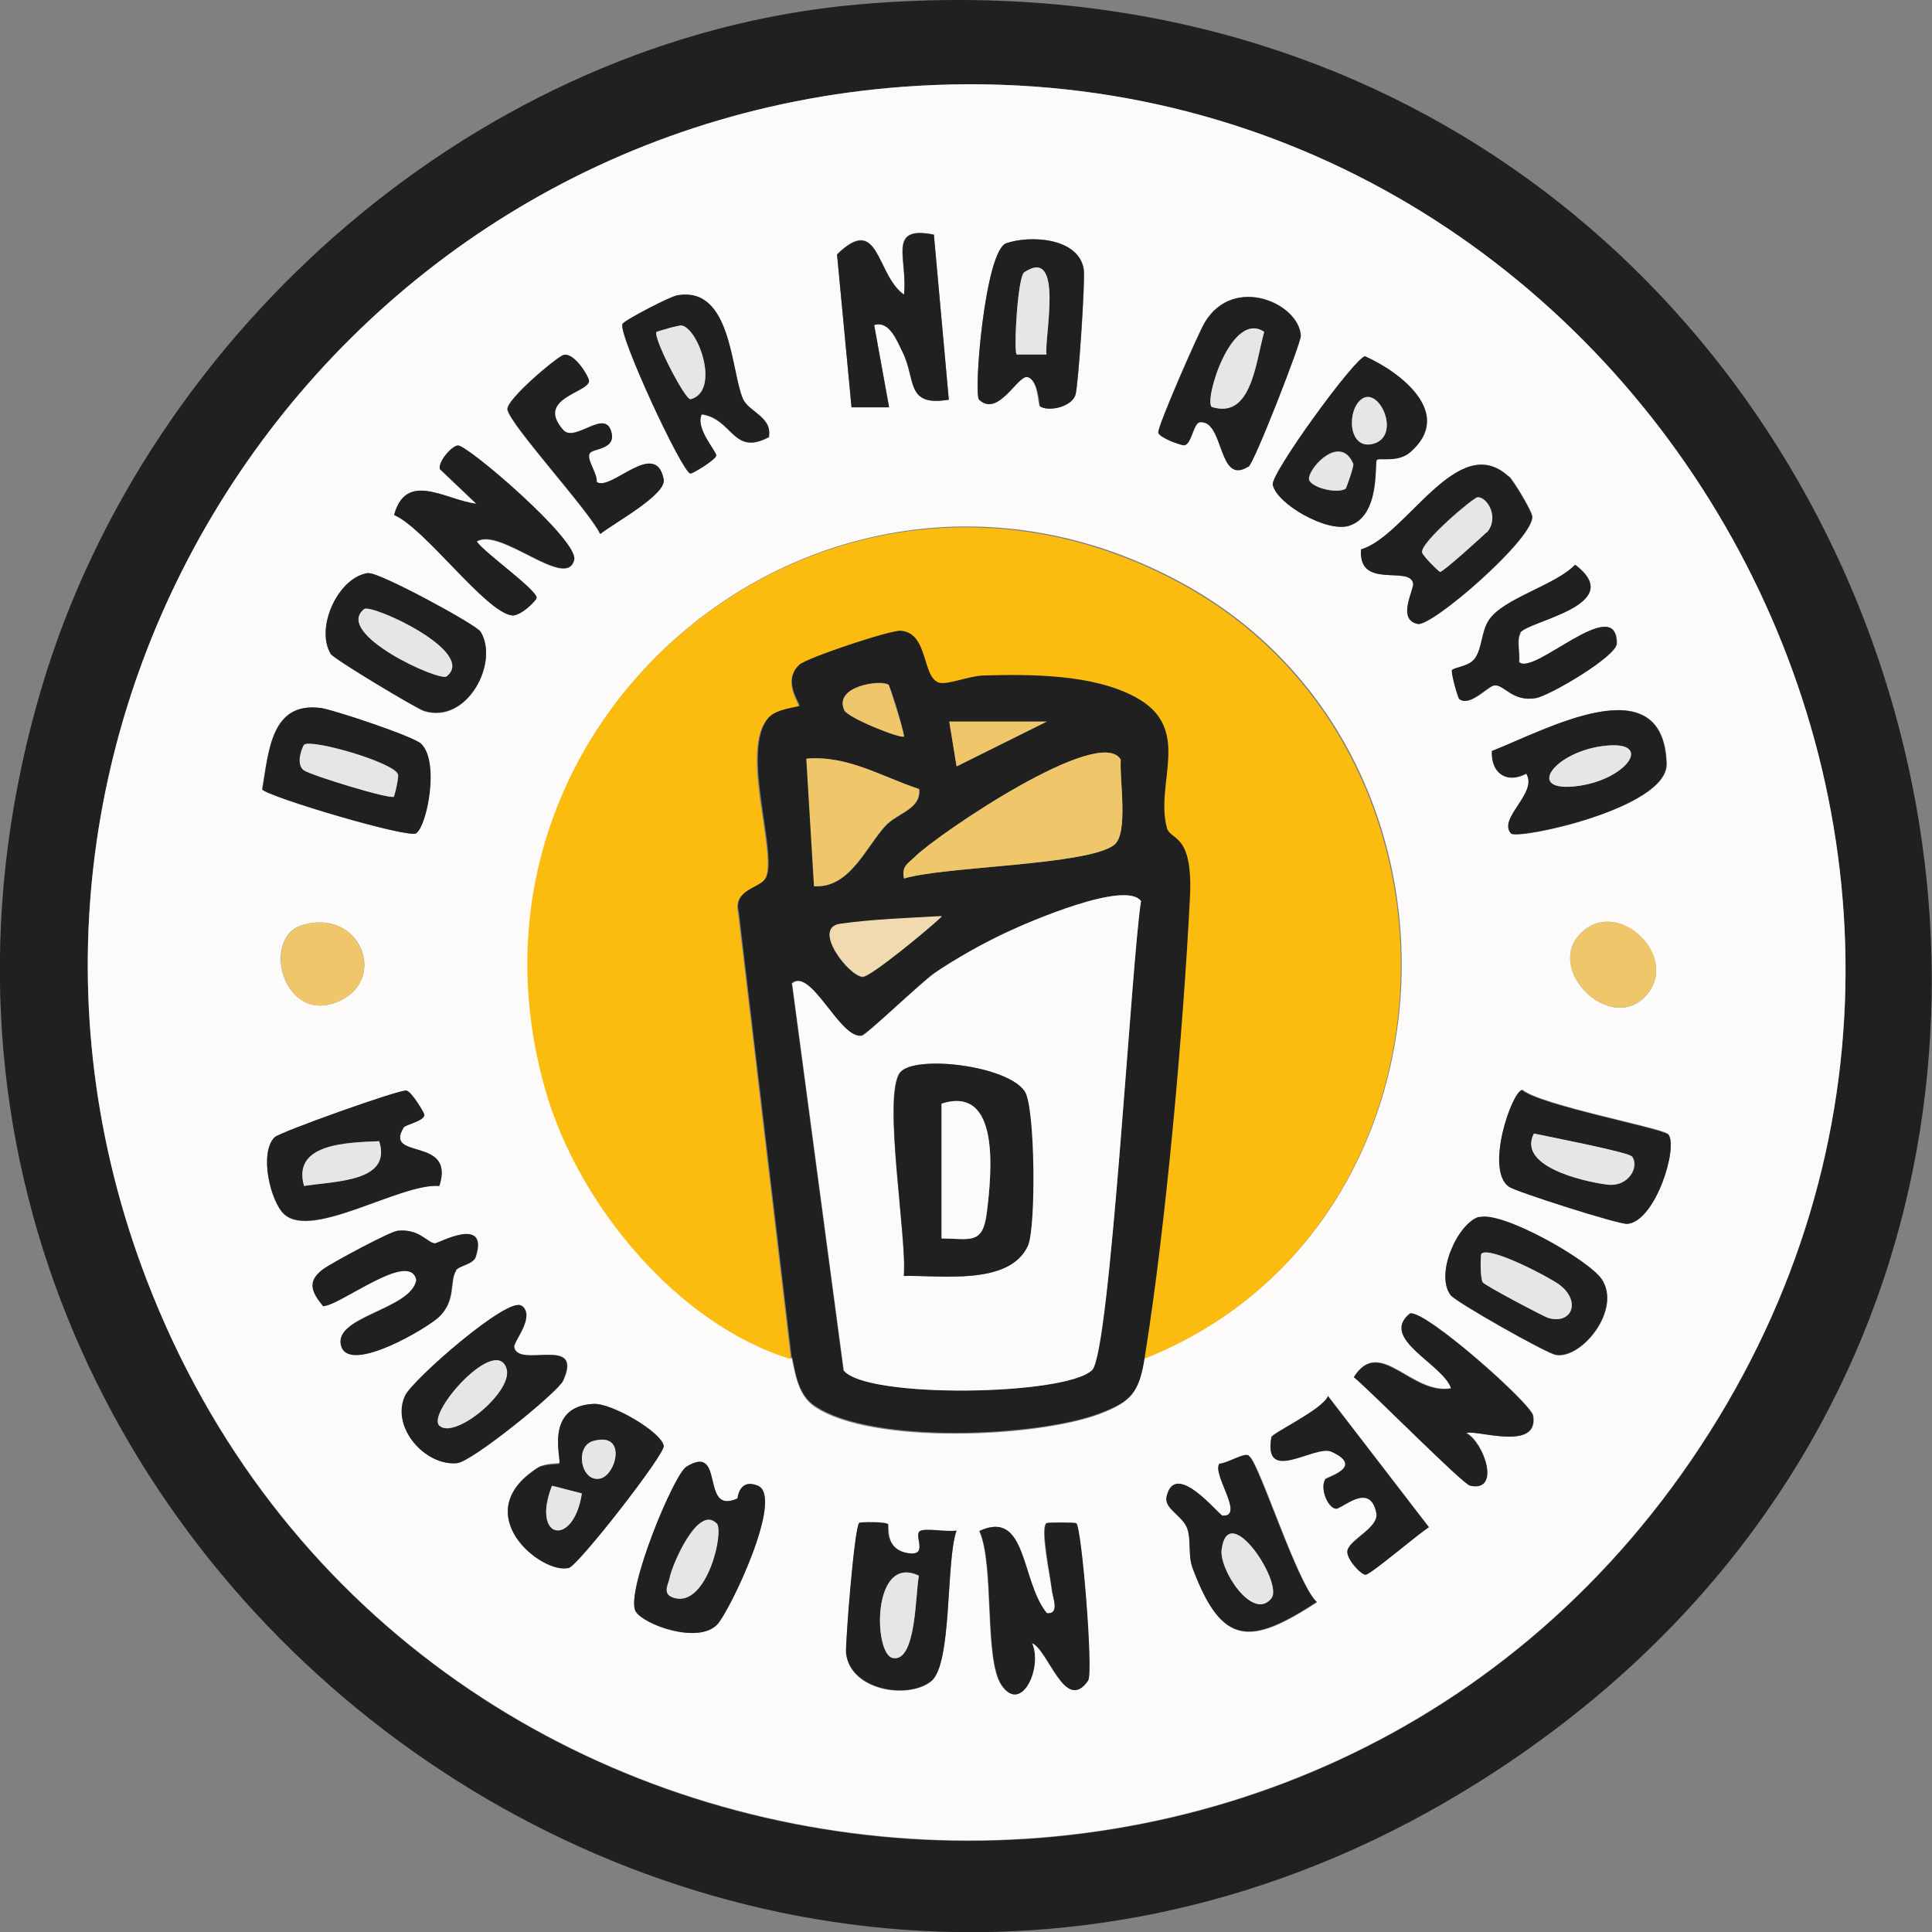 <?xml version="1.0" encoding="UTF-8"?> <svg xmlns="http://www.w3.org/2000/svg" width="158" height="158" viewBox="0 0 158 158" fill="none"><rect x="0" y="0" width="158" height="158" fill="#808080" stroke="none"/><g clip-path="url(#clip0_2427_1626)"><path d="M70.12 0.37C154.855 -7.136 190.858 101.611 121.072 145.65C59.685 184.438 -17.206 125.72 3.404 56.241C12.1 26.993 39.297 3.106 70.12 0.37ZM73.82 7.1C25.976 10.686 -5.291 59.643 11.989 104.68C33.043 159.59 108.269 166.985 139.795 117.178C171.173 67.63 132.136 2.736 73.82 7.1Z" fill="#1F201F"></path><path d="M73.82 7.1C132.135 2.736 171.173 67.63 139.795 117.141C108.269 166.948 33.043 159.553 11.989 104.643C-5.291 59.643 25.976 10.686 73.82 7.1ZM76.373 19.191C72.488 18.377 74.227 21.151 73.931 24.072C71.637 22.482 71.933 17.379 68.454 20.781L69.638 33.279H72.71L71.489 26.549C72.784 26.142 73.413 27.917 73.82 28.805C74.93 31.06 74.042 33.279 77.594 32.687L76.373 19.191ZM85.031 33.205C85.586 33.685 87.622 33.353 87.955 32.28C88.177 31.615 88.806 22.777 88.621 21.964C88.14 19.413 84.217 19.228 82.293 19.893C80.554 20.485 79.592 32.243 80.073 32.687C81.664 34.166 83.255 30.654 84.032 30.838C84.92 31.06 84.846 33.057 85.031 33.205ZM62.904 35.719C63.163 34.129 61.239 33.722 60.758 32.65C59.759 30.321 59.833 23.443 55.392 24.183C54.837 24.294 51.137 26.179 50.915 26.512C50.471 27.215 55.8 38.714 56.466 38.751C56.614 38.751 58.538 37.605 58.575 37.272C58.575 36.903 56.836 35.054 57.391 33.907C59.944 34.277 59.907 37.346 62.904 35.756M102.089 38.16C102.571 37.864 106.419 28.028 106.382 27.436C106.234 24.774 100.905 22.445 98.537 26.327C97.982 27.215 94.652 34.869 94.726 35.349C94.8 35.756 96.539 36.422 96.872 36.385C97.464 36.348 97.612 34.573 98.167 34.499C100.165 34.351 99.61 39.75 102.126 38.123M48.251 37.05C48.51 36.681 50.286 36.755 50.027 35.46C49.583 33.242 47.03 36.237 46.031 35.165C43.737 32.576 48.066 32.133 48.14 31.171C48.14 30.875 46.993 28.842 46.068 29.026C45.587 29.137 41.332 32.687 41.48 33.501C41.702 34.758 48.14 41.746 49.065 43.669C50.101 42.819 54.505 40.452 54.245 39.195C53.616 35.83 49.916 40.23 48.769 39.417C48.806 38.714 47.844 37.568 48.177 37.05M112.598 37.605C112.783 37.42 114.3 37.827 115.336 36.976C118.963 33.87 114.633 30.469 111.636 29.137C110.822 29.211 103.903 38.714 104.088 39.639C104.384 41.192 108.491 43.558 110.304 43.004C112.931 42.227 112.413 37.827 112.598 37.642M39.001 44.298C40.925 43.114 46.327 48.328 46.956 45.814C47.363 44.261 38.186 36.422 37.446 36.459C36.965 36.496 35.855 37.679 35.966 38.382L38.964 41.229C36.447 40.896 33.228 38.492 32.229 42.116C34.782 43.188 39.666 49.992 41.85 50.325C42.516 50.436 43.885 49.105 43.885 48.883C43.885 48.217 39.593 45.185 39.001 44.298ZM123.403 38.973C119.259 35.128 115.04 43.854 111.34 44.926C111.081 48.254 115.336 46.221 115.595 47.7C115.706 48.217 114.226 50.658 115.965 51.027C117.112 51.286 125.512 44.002 125.327 42.227C125.29 41.783 123.81 39.306 123.44 38.973M64.754 111.077C65.05 112.519 65.309 114.146 66.604 115.034C71.192 118.177 84.735 117.585 89.879 115.662C92.506 114.664 93.135 113.924 93.579 111.077C120.369 100.539 121.812 61.344 96.65 47.663C68.121 32.133 35.818 58.349 44.699 89.15C47.363 98.394 55.429 108.23 64.754 111.077ZM124.328 51.767C124.92 50.732 133.171 49.474 128.842 46.184C127.177 47.884 122.922 48.92 121.775 50.732C121.146 51.73 121.257 53.061 120.628 53.875C120.147 54.503 118.926 54.614 118.778 54.799C118.63 54.984 119.259 57.092 119.37 57.166C120.258 57.831 121.701 56.13 122.219 56.056C123.033 55.908 123.662 57.424 125.623 57.092C126.733 56.907 132.246 53.653 132.246 52.617C132.246 48.439 125.401 55.354 124.254 54.133C124.328 53.431 124.032 52.359 124.365 51.804M30.194 46.886C27.678 47.108 25.717 51.323 27.049 53.505C27.271 53.875 34.042 57.942 34.671 58.164C38.223 59.273 40.851 54.17 39.297 51.656C38.926 51.064 31.045 46.812 30.194 46.886ZM34.005 68.147C34.893 67.519 35.929 62.305 34.412 60.826C33.82 60.235 27.271 58.053 26.235 57.905C22.164 57.35 21.979 61.381 21.424 64.561C21.831 65.152 33.376 68.591 34.005 68.147ZM123.588 68.184C124.106 68.702 136.428 66.114 136.317 62.453C136.058 54.281 126.363 59.717 122.034 61.418C121.923 63.267 123.292 64.117 124.846 63.267C125.808 64.857 122.441 66.927 123.625 68.184M24.718 75.654C21.276 76.689 23.201 84.01 27.826 81.829C31.711 79.98 29.417 74.249 24.718 75.654ZM134.504 81.533C137.575 78.427 132.357 73.25 129.286 76.319C126.326 79.24 131.58 84.491 134.504 81.533ZM33.006 92.219C33.154 91.96 34.634 91.701 34.708 91.184C34.708 91.073 33.635 89.224 33.228 89.187C32.673 89.113 22.867 92.626 22.46 93.033C21.165 94.327 22.127 98.283 23.238 99.319C25.532 101.426 32.784 96.73 35.929 96.989C37.261 92.885 31.378 94.918 33.006 92.219ZM136.428 92.737C136.021 92.256 125.993 90.37 124.513 89.113C123.662 89.187 121.442 95.621 123.403 97.026C123.995 97.433 132.431 100.132 133.097 100.058C135.429 99.836 137.279 93.735 136.428 92.737ZM120.961 99.54C119.259 100.058 117.334 104.199 118.63 105.937C119.037 106.492 126.437 110.67 127.214 110.818C129.323 111.225 132.653 107.121 130.988 104.643C129.915 103.053 122.811 99.023 120.961 99.577M37.298 103.904C37.557 103.497 38.705 103.423 38.926 102.794C40.037 99.392 35.892 101.722 35.596 101.685C35.004 101.648 34.338 100.502 32.562 100.65C31.933 100.724 27.16 103.312 26.457 103.793C25.125 104.754 25.458 105.642 26.457 106.788C27.863 106.714 33.561 102.166 34.079 104.643C33.672 107.121 26.975 107.638 27.974 110.153C28.788 112.26 34.893 108.637 35.929 107.675C37.372 106.307 36.743 104.791 37.335 103.867M42.664 106.788C41.591 105.974 33.746 112.889 33.154 114.146C31.97 116.734 34.782 119.914 37.409 119.656C38.593 119.545 45.587 113.887 46.068 112.926C47.807 109.117 42.368 111.964 42.072 110.153C41.998 109.709 43.811 107.675 42.701 106.788M119.925 117.215C120.48 116.808 125.882 118.805 125.401 115.773C125.253 114.775 116.557 107.084 115.336 107.416C112.783 109.487 118.037 111.521 118.704 113.517C115.447 114.109 112.857 109.228 110.748 112.593C112.08 113.665 119.629 121.319 120.258 121.467C122.737 122.022 121.405 118.029 119.962 117.178M108.38 120.95C107.936 121.689 108.565 123.242 109.231 123.353C109.712 123.427 112.043 121.061 112.561 123.723C112.783 124.906 110.341 125.905 110.193 126.792C110.082 127.458 111.303 128.752 111.673 128.752C112.08 128.752 116.002 125.424 116.853 124.869L108.602 114.146C108.195 115.255 104.051 117.178 103.977 117.511C103.274 121.43 107.566 118.066 108.898 118.694C111.636 119.951 108.491 120.765 108.38 120.95ZM45.735 119.656C45.735 119.656 44.514 119.656 43.959 120.025C38.149 123.76 44.292 128.752 46.512 128.197C47.289 128.012 54.394 118.842 54.282 118.213C54.06 117.067 50.027 114.738 48.547 114.812C44.44 114.997 45.957 119.434 45.735 119.656ZM102.126 119.064C101.756 118.805 100.35 119.656 99.721 119.73C99.129 120.58 101.83 124.056 100.017 123.982C99.721 123.982 96.095 119.323 95.429 122.466C95.207 123.427 96.761 123.982 97.131 125.054C97.464 126.015 97.131 127.236 97.575 128.308C99.943 134.705 102.311 134.557 107.714 131.044C106.123 129.565 103.015 119.693 102.2 119.101M60.314 122.54C57.206 123.982 59.352 117.955 56.133 119.951C55.096 120.58 51.1 130.268 51.988 131.784C52.617 132.893 57.095 134.483 58.649 132.856C59.648 131.821 64.162 122.392 61.979 121.504C60.425 120.839 60.425 122.466 60.314 122.54ZM72.636 124.684C72.414 124.499 70.341 124.499 70.267 124.573C69.897 124.943 69.12 134.52 69.194 135.223C69.527 138.255 74.227 139.031 76.151 137.515C77.89 136.11 77.335 127.716 78.223 125.202C77.446 125.35 75.559 124.943 75.189 125.276C74.745 125.646 75.929 127.31 74.264 127.051C72.34 126.755 72.784 124.869 72.636 124.721M85.586 131.932C83.44 129.306 83.958 123.39 80.073 125.202C81.331 128.012 80.443 135.703 81.886 137.811C83.514 140.214 85.29 136.332 84.365 134.372C85.697 134.89 87.103 140.177 88.954 137.441C89.398 136.776 88.473 125.017 87.992 124.573C87.918 124.499 85.66 124.462 85.549 124.573C85.031 125.054 85.882 128.937 85.993 129.972C86.067 130.638 86.734 132.043 85.549 131.932" fill="#FCFBFA"></path><path d="M93.542 111.077C95.281 100.28 96.687 84.417 97.242 73.435C97.501 68.147 95.651 68.85 95.355 67.778C94.393 64.006 97.538 59.606 92.728 57.054C89.25 55.206 84.217 55.206 80.332 55.317C79.222 55.317 77.409 56.13 76.743 55.908C75.3 55.465 75.855 51.841 73.598 51.656C72.747 51.582 65.901 53.874 65.309 54.429C63.903 55.76 65.457 57.646 65.309 57.794C65.235 57.905 63.496 58.016 62.83 58.718C60.351 61.344 63.681 70.144 62.534 71.919C62.016 72.695 59.907 72.806 60.351 74.655L64.68 111.151C55.355 108.304 47.289 98.468 44.625 89.224C35.744 58.423 68.047 32.206 96.576 47.736C121.738 61.418 120.295 100.613 93.505 111.151" fill="#FBBC0F"></path><path d="M64.754 111.077L60.425 74.581C59.981 72.733 62.09 72.659 62.608 71.845C63.755 70.07 60.462 61.27 62.904 58.645C63.57 57.942 65.272 57.831 65.383 57.72C65.494 57.572 63.94 55.686 65.383 54.355C65.975 53.801 72.821 51.508 73.672 51.582C75.966 51.767 75.374 55.428 76.817 55.834C77.483 56.019 79.259 55.28 80.406 55.243C84.291 55.132 89.324 55.132 92.802 56.981C97.612 59.532 94.43 63.932 95.429 67.704C95.725 68.776 97.575 68.073 97.316 73.361C96.761 84.38 95.355 100.206 93.616 111.003C93.172 113.85 92.543 114.59 89.916 115.588C84.772 117.511 71.266 118.103 66.641 114.96C65.309 114.072 65.087 112.445 64.791 111.003M72.673 55.982C72.081 55.538 68.158 56.093 69.046 58.053C69.342 58.718 73.709 60.456 73.931 60.198C73.857 59.495 72.821 56.093 72.636 55.945M85.586 59.014H77.631L78.26 62.675L85.623 59.014H85.586ZM91.655 62.12C89.953 59.199 76.706 68.221 74.856 70.033C74.264 70.625 73.709 70.847 73.931 71.845C77.187 70.847 88.917 70.773 91.1 69.109C92.284 68.221 91.544 63.747 91.655 62.12ZM75.152 64.524C72.118 63.525 69.305 61.751 65.975 62.046L66.604 72.474C69.49 72.659 70.785 69.331 72.414 67.556C73.413 66.484 75.374 66.188 75.189 64.524M64.754 80.461L68.972 112.075C70.785 114.368 87.177 114.146 89.287 112.038C90.804 110.522 92.543 78.353 93.283 73.694C92.062 71.956 84.069 75.432 82.293 76.245C80.48 77.096 78.075 78.427 76.41 79.573C75.337 80.313 70.859 84.639 70.452 84.676C68.639 85.009 66.271 78.982 64.717 80.424M77.002 74.951C74.375 75.099 71.303 75.21 68.713 75.58C66.345 75.912 69.453 79.906 70.564 79.906C71.192 79.906 76.114 75.839 77.002 74.988" fill="#1F201F"></path><path d="M39.001 44.298C39.593 45.185 43.885 48.217 43.885 48.883C43.885 49.105 42.553 50.436 41.85 50.325C39.666 50.029 34.782 43.225 32.229 42.116C33.228 38.455 36.447 40.896 38.964 41.192L35.966 38.344C35.855 37.679 36.965 36.459 37.446 36.422C38.186 36.348 47.363 44.187 46.956 45.777C46.327 48.291 40.925 43.077 39.001 44.261" fill="#1F201F"></path><path d="M76.373 19.191L77.594 32.687C74.042 33.279 74.93 31.06 73.82 28.805C73.376 27.954 72.747 26.179 71.489 26.586L72.71 33.316H69.638L68.454 20.818C71.933 17.416 71.636 22.519 73.931 24.109C74.264 21.188 72.525 18.414 76.373 19.191Z" fill="#1F201F"></path><path d="M119.925 117.215C121.405 118.065 122.737 122.059 120.221 121.504C119.592 121.356 112.043 113.702 110.711 112.63C112.82 109.265 115.41 114.146 118.667 113.554C118.037 111.558 112.746 109.487 115.299 107.416C116.52 107.083 125.179 114.775 125.364 115.773C125.882 118.805 120.443 116.808 119.888 117.215" fill="#1F201F"></path><path d="M85.586 131.932C86.734 132.043 86.067 130.637 86.03 129.972C85.919 128.937 85.105 125.054 85.586 124.573C85.66 124.499 87.918 124.499 88.029 124.573C88.473 125.017 89.435 136.812 88.991 137.441C87.103 140.177 85.734 134.853 84.402 134.372C85.29 136.332 83.551 140.214 81.923 137.811C80.48 135.666 81.368 128.012 80.11 125.202C84.032 123.39 83.477 129.343 85.623 131.932" fill="#1F201F"></path><path d="M45.735 119.655C45.957 119.434 44.44 114.996 48.547 114.812C50.027 114.738 54.06 117.104 54.282 118.25C54.43 118.879 47.289 128.049 46.512 128.234C44.292 128.789 38.149 123.797 43.959 120.062C44.514 119.692 45.587 119.803 45.735 119.692M48.51 117.844C46.956 118.287 47.511 121.282 49.102 120.913C50.36 120.617 51.322 117.067 48.51 117.844ZM47.585 122.133L45.143 121.504C43.404 125.941 46.919 126.533 47.585 122.133Z" fill="#1F201F"></path><path d="M112.598 37.605C112.376 37.827 112.931 42.19 110.304 43.004C108.491 43.558 104.384 41.192 104.088 39.639C103.903 38.751 110.822 29.211 111.636 29.137C114.596 30.469 118.926 33.833 115.336 36.976C114.337 37.864 112.82 37.42 112.598 37.605ZM111.34 32.65C110.119 33.575 110.267 36.792 112.228 36.311C114.67 35.756 112.82 31.504 111.34 32.65ZM110.045 39.971C110.045 39.971 110.748 38.197 110.674 37.938C109.638 35.46 107.085 38.123 107.048 39.121C107.011 39.824 109.305 40.452 110.045 39.971Z" fill="#1F201F"></path><path d="M136.428 92.774C137.279 93.772 135.392 99.873 133.097 100.095C132.431 100.169 123.995 97.47 123.403 97.063C121.405 95.658 123.662 89.224 124.476 89.15C125.956 90.407 135.984 92.293 136.391 92.774M133.43 94.548C133.171 94.253 126.548 92.959 125.475 92.7C124.069 95.362 129.397 96.619 131.469 96.878C133.245 97.1 134.134 95.362 133.467 94.548" fill="#1F201F"></path><path d="M34.042 68.147C33.413 68.591 21.905 65.152 21.461 64.561C21.979 61.381 22.201 57.35 26.272 57.905C27.308 58.053 33.857 60.234 34.449 60.826C35.966 62.305 34.93 67.519 34.042 68.147ZM32.229 65.152C32.229 65.152 32.673 63.562 32.562 63.303C32.118 62.305 25.495 60.419 24.903 60.9C24.829 60.974 24.125 62.49 24.903 63.008C25.495 63.414 31.97 65.411 32.266 65.152" fill="#1F201F"></path><path d="M123.588 68.184C122.404 66.964 125.808 64.856 124.809 63.267C123.255 64.117 121.923 63.267 121.997 61.418C126.363 59.717 136.021 54.318 136.28 62.453C136.391 66.114 124.069 68.702 123.551 68.147M131.432 60.974C127.14 61.344 124.513 64.93 129.138 64.265C133.023 63.71 135.207 60.641 131.432 60.974Z" fill="#1F201F"></path><path d="M33.006 92.219C31.378 94.918 37.261 92.885 35.929 96.989C32.784 96.73 25.532 101.389 23.238 99.281C22.127 98.283 21.165 94.29 22.46 92.996C22.867 92.589 32.673 89.076 33.228 89.187C33.672 89.261 34.745 91.073 34.708 91.184C34.671 91.701 33.154 91.96 33.006 92.219ZM31.008 93.328C28.381 93.439 23.904 93.55 24.866 96.989C27.456 96.545 32.044 96.656 31.008 93.328Z" fill="#1F201F"></path><path d="M60.314 122.54C60.314 122.54 60.425 120.876 61.979 121.504C64.162 122.429 59.648 131.821 58.649 132.856C57.095 134.483 52.654 132.856 51.988 131.784C51.1 130.268 55.096 120.58 56.133 119.951C59.352 117.954 57.206 123.982 60.314 122.54ZM58.612 124.573C57.095 122.983 54.949 127.975 54.764 129.01C54.653 129.602 54.097 130.416 55.245 130.674C57.835 131.266 59.241 125.239 58.612 124.536" fill="#1F201F"></path><path d="M85.031 33.205C85.031 33.205 84.92 31.06 84.032 30.838C83.218 30.654 81.627 34.166 80.073 32.687C79.592 32.243 80.554 20.485 82.293 19.893C84.217 19.228 88.14 19.413 88.621 21.964C88.769 22.777 88.177 31.615 87.955 32.28C87.621 33.353 85.586 33.685 85.031 33.205ZM85.586 28.989C85.364 27.769 87.067 20.078 83.773 22.26C83.218 22.63 82.885 28.731 83.144 28.989H85.586Z" fill="#1F201F"></path><path d="M123.403 38.973C123.773 39.343 125.253 41.783 125.29 42.227C125.475 44.002 117.075 51.286 115.928 51.027C114.189 50.658 115.669 48.18 115.558 47.7C115.262 46.221 111.044 48.254 111.303 44.926C115.003 43.854 119.222 35.128 123.366 38.973M121.59 43.521C122.626 42.338 121.701 40.674 120.85 40.637C120.517 40.637 116.15 44.335 116.298 45.148C116.372 45.481 117.667 46.738 117.778 46.738C118.038 46.738 121.331 43.78 121.59 43.484" fill="#1F201F"></path><path d="M102.089 38.16C99.573 39.786 100.128 34.351 98.13 34.536C97.575 34.573 97.464 36.348 96.835 36.422C96.539 36.422 94.8 35.793 94.726 35.386C94.652 34.906 98.019 27.252 98.537 26.364C100.905 22.445 106.234 24.811 106.382 27.473C106.382 28.065 102.57 37.901 102.089 38.197M103.385 27.141C100.72 25.329 98.463 32.65 99.092 33.279C102.348 34.314 102.681 29.655 103.385 27.141Z" fill="#1F201F"></path><path d="M102.126 119.064C102.978 119.693 106.049 129.528 107.677 131.007C102.274 134.52 99.943 134.668 97.538 128.271C97.131 127.199 97.427 125.978 97.094 125.017C96.724 123.945 95.207 123.39 95.392 122.429C96.058 119.286 99.684 123.908 99.98 123.945C101.83 124.056 99.092 120.543 99.721 119.693C100.35 119.693 101.719 118.768 102.126 119.027M103.977 130.711C104.976 129.454 100.424 122.577 99.906 126.718C99.684 128.382 102.459 132.634 103.977 130.711Z" fill="#1F201F"></path><path d="M42.664 106.788C43.811 107.638 41.998 109.709 42.035 110.153C42.331 111.965 47.77 109.154 46.031 112.926C45.587 113.887 38.593 119.545 37.372 119.656C34.782 119.914 31.933 116.734 33.117 114.146C33.709 112.852 41.554 105.974 42.627 106.788M35.929 116.587C37.15 117.77 41.887 113.887 41.443 112.002C40.666 109.043 34.856 115.551 35.929 116.587Z" fill="#1F201F"></path><path d="M62.904 35.719C59.944 37.346 59.944 34.24 57.391 33.87C56.836 35.017 58.575 36.866 58.575 37.235C58.575 37.568 56.651 38.751 56.466 38.714C55.8 38.677 50.471 27.178 50.915 26.475C51.137 26.142 54.837 24.22 55.392 24.146C59.833 23.369 59.759 30.284 60.758 32.613C61.239 33.686 63.163 34.092 62.867 35.682M53.69 27.141C53.357 27.547 55.984 32.65 56.466 32.65C58.908 32.022 57.169 26.919 55.763 26.623C55.578 26.586 53.764 27.067 53.69 27.141Z" fill="#1F201F"></path><path d="M72.636 124.684C72.636 124.684 72.303 126.718 74.264 127.014C75.929 127.273 74.782 125.646 75.189 125.239C75.559 124.906 77.446 125.313 78.223 125.165C77.335 127.679 77.89 136.073 76.151 137.478C74.264 138.994 69.527 138.218 69.194 135.186C69.12 134.483 69.86 124.906 70.267 124.537C70.341 124.463 72.414 124.426 72.636 124.647M75.152 128.863C71.303 127.051 71.415 135.26 73.006 135.592C74.967 135.999 74.856 130.157 75.152 128.863Z" fill="#1F201F"></path><path d="M30.194 46.886C31.045 46.812 38.926 51.064 39.297 51.656C40.851 54.133 38.223 59.236 34.671 58.127C34.042 57.942 27.271 53.875 27.049 53.468C25.754 51.323 27.715 47.071 30.194 46.849M36.521 55.317C39.075 53.32 30.379 49.364 29.787 49.807C27.234 51.804 35.929 55.76 36.521 55.317Z" fill="#1F201F"></path><path d="M120.961 99.54C122.811 98.986 129.915 103.016 130.988 104.606C132.653 107.083 129.323 111.188 127.214 110.781C126.4 110.633 119.037 106.455 118.63 105.9C117.334 104.162 119.222 100.021 120.961 99.503M121.257 104.865C121.405 105.124 126.326 107.675 126.622 107.786C128.583 108.341 129.286 106.381 127.51 105.05C126.659 104.421 121.775 101.87 121.146 102.535C121.072 102.609 121.035 104.495 121.257 104.865Z" fill="#1F201F"></path><path d="M37.298 103.904C36.706 104.828 37.298 106.344 35.892 107.712C34.856 108.674 28.751 112.26 27.937 110.19C26.975 107.712 33.635 107.158 34.042 104.68C33.524 102.203 27.826 106.788 26.42 106.825C25.458 105.642 25.088 104.791 26.42 103.793C27.123 103.275 31.933 100.687 32.525 100.65C34.301 100.465 34.93 101.648 35.559 101.685C35.818 101.685 39.999 99.356 38.889 102.794C38.667 103.423 37.52 103.497 37.261 103.904" fill="#1F201F"></path><path d="M124.328 51.767C123.995 52.359 124.328 53.394 124.217 54.133C125.364 55.354 132.209 48.439 132.209 52.617C132.209 53.69 126.696 56.907 125.586 57.092C123.662 57.424 122.996 55.945 122.182 56.056C121.627 56.13 120.184 57.831 119.333 57.166C119.222 57.092 118.63 54.984 118.741 54.799C118.889 54.577 120.11 54.503 120.591 53.875C121.22 53.024 121.109 51.73 121.738 50.732C122.922 48.92 127.177 47.885 128.805 46.184C133.171 49.511 124.92 50.769 124.291 51.767" fill="#1F201F"></path><path d="M48.251 37.05C47.918 37.531 48.88 38.714 48.806 39.417C49.953 40.23 53.616 35.83 54.282 39.195C54.541 40.452 50.138 42.819 49.102 43.669C48.177 41.746 41.739 34.758 41.517 33.501C41.369 32.687 45.624 29.137 46.105 29.026C46.993 28.805 48.214 30.875 48.177 31.171C48.103 32.132 43.774 32.576 46.068 35.164C47.067 36.274 49.583 33.242 50.027 35.46C50.286 36.754 48.51 36.681 48.251 37.05Z" fill="#1F201F"></path><path d="M108.38 120.987C108.491 120.802 111.636 119.988 108.898 118.731C107.566 118.103 103.274 121.467 103.977 117.548C104.014 117.215 108.195 115.255 108.602 114.183L116.853 124.906C116.002 125.424 112.08 128.789 111.673 128.789C111.303 128.789 110.082 127.495 110.193 126.829C110.341 125.942 112.783 124.943 112.561 123.76C112.043 121.098 109.712 123.464 109.231 123.39C108.565 123.279 107.936 121.726 108.38 120.987Z" fill="#1F201F"></path><path d="M24.718 75.654C29.38 74.249 31.711 79.98 27.826 81.829C23.201 84.047 21.313 76.689 24.718 75.654Z" fill="#EFC76A"></path><path d="M134.503 81.533C131.58 84.491 126.326 79.24 129.286 76.319C132.394 73.25 137.575 78.427 134.503 81.533Z" fill="#EFC76A"></path><path d="M64.754 80.461C66.308 79.019 68.676 85.009 70.489 84.713C70.859 84.639 75.337 80.35 76.447 79.573C78.112 78.427 80.48 77.096 82.33 76.245C84.106 75.395 92.062 71.956 93.32 73.694C92.543 78.353 90.804 110.522 89.324 112.038C87.215 114.146 70.823 114.405 69.009 112.075L64.791 80.461H64.754ZM73.931 104.347C76.817 104.273 82.552 105.198 84.032 101.87C84.698 100.354 84.624 90.555 83.773 89.261C82.367 87.079 74.634 86.229 73.561 87.745C72.155 89.742 74.19 101.241 73.894 104.347" fill="#FCFBFA"></path><path d="M91.655 62.12C91.544 63.784 92.321 68.221 91.1 69.109C88.917 70.773 77.187 70.847 73.931 71.845C73.709 70.81 74.264 70.625 74.856 70.033C76.706 68.221 89.953 59.199 91.655 62.12Z" fill="#EFC76A"></path><path d="M75.152 64.524C75.337 66.188 73.339 66.483 72.377 67.556C70.785 69.331 69.453 72.659 66.567 72.474L65.938 62.046C69.305 61.75 72.118 63.525 75.152 64.524Z" fill="#EFC76A"></path><path d="M77.002 74.951C76.114 75.838 71.192 79.906 70.564 79.869C69.453 79.869 66.345 75.875 68.713 75.543C71.303 75.173 74.375 75.062 77.002 74.914" fill="#F2DAB0"></path><path d="M85.586 59.014L78.223 62.675L77.631 59.014H85.586Z" fill="#EFC76A"></path><path d="M72.673 55.982C72.673 55.982 73.857 59.532 73.931 60.234C73.709 60.456 69.342 58.718 69.046 58.09C68.158 56.093 72.044 55.575 72.673 56.019" fill="#EFC76A"></path><path d="M47.585 122.133C46.919 126.57 43.404 125.942 45.143 121.504L47.585 122.133Z" fill="#E7E6E6"></path><path d="M48.51 117.844C51.322 117.067 50.397 120.617 49.102 120.913C47.511 121.282 46.956 118.287 48.51 117.844Z" fill="#E7E6E6"></path><path d="M111.34 32.65C112.82 31.541 114.67 35.756 112.228 36.311C110.267 36.755 110.119 33.575 111.34 32.65Z" fill="#E7E6E6"></path><path d="M110.045 39.971C109.305 40.415 107.011 39.824 107.048 39.121C107.122 38.16 109.638 35.497 110.674 37.938C110.711 38.197 110.119 39.897 110.045 39.971Z" fill="#E7E6E6"></path><path d="M133.43 94.549C134.097 95.362 133.208 97.1 131.432 96.878C129.397 96.619 124.069 95.362 125.438 92.7C126.511 92.922 133.134 94.216 133.393 94.549" fill="#E7E6E6"></path><path d="M32.229 65.152C31.933 65.411 25.458 63.414 24.866 63.008C24.088 62.49 24.792 60.937 24.866 60.9C25.458 60.419 32.081 62.305 32.525 63.303C32.636 63.562 32.266 65.115 32.192 65.152" fill="#E7E6E6"></path><path d="M131.432 60.974C135.207 60.641 133.023 63.71 129.138 64.265C124.513 64.931 127.14 61.344 131.432 60.974Z" fill="#E7E6E6"></path><path d="M31.008 93.328C32.081 96.656 27.456 96.582 24.866 96.989C23.866 93.513 28.344 93.439 31.008 93.328Z" fill="#E7E6E6"></path><path d="M58.612 124.573C59.241 125.276 57.835 131.303 55.245 130.711C54.06 130.453 54.653 129.602 54.764 129.048C54.949 128.012 57.095 122.983 58.612 124.61" fill="#E7E6E6"></path><path d="M85.586 28.99H83.144C82.885 28.731 83.218 22.593 83.773 22.26C87.067 20.078 85.364 27.769 85.586 28.99Z" fill="#E7E6E6"></path><path d="M121.59 43.521C121.331 43.78 118.037 46.775 117.778 46.775C117.667 46.775 116.372 45.481 116.298 45.185C116.15 44.372 120.517 40.674 120.85 40.674C121.664 40.674 122.626 42.375 121.59 43.558" fill="#E7E6E6"></path><path d="M103.385 27.141C102.681 29.655 102.348 34.314 99.092 33.279C98.463 32.687 100.72 25.329 103.385 27.141Z" fill="#E7E6E6"></path><path d="M103.977 130.711C102.459 132.634 99.684 128.345 99.906 126.718C100.461 122.577 104.976 129.454 103.977 130.711Z" fill="#E7E6E6"></path><path d="M35.929 116.586C34.856 115.551 40.666 109.043 41.443 112.001C41.887 113.887 37.15 117.77 35.929 116.586Z" fill="#E7E6E6"></path><path d="M53.69 27.141C53.69 27.141 55.541 26.549 55.763 26.623C57.169 26.919 58.908 32.022 56.466 32.65C55.985 32.65 53.394 27.584 53.69 27.141Z" fill="#E7E6E6"></path><path d="M75.152 128.863C74.856 130.157 74.967 135.999 73.006 135.592C71.415 135.26 71.303 127.014 75.152 128.863Z" fill="#E7E6E6"></path><path d="M36.521 55.317C35.929 55.76 27.234 51.804 29.787 49.807C30.379 49.363 39.075 53.32 36.521 55.317Z" fill="#E7E6E6"></path><path d="M121.257 104.865C121.035 104.495 121.072 102.609 121.146 102.535C121.775 101.87 126.659 104.421 127.51 105.05C129.323 106.381 128.583 108.341 126.622 107.786C126.326 107.712 121.405 105.124 121.257 104.865Z" fill="#E7E6E6"></path><path d="M73.931 104.347C74.19 101.241 72.192 89.779 73.598 87.745C74.671 86.229 82.404 87.116 83.81 89.261C84.661 90.555 84.735 100.354 84.069 101.87C82.589 105.161 76.854 104.273 73.968 104.347M77.002 101.278C79.407 101.315 80.406 101.759 80.702 99.171C81.109 95.88 81.812 88.706 77.002 90.259V101.278Z" fill="#1F201F"></path><path d="M77.002 101.278V90.259C81.812 88.706 81.109 95.88 80.702 99.171C80.369 101.796 79.407 101.315 77.002 101.278Z" fill="#FCFBFA"></path></g><defs><clipPath id="clip0_2427_1626"><rect width="158" height="158" fill="white"></rect></clipPath></defs></svg> 